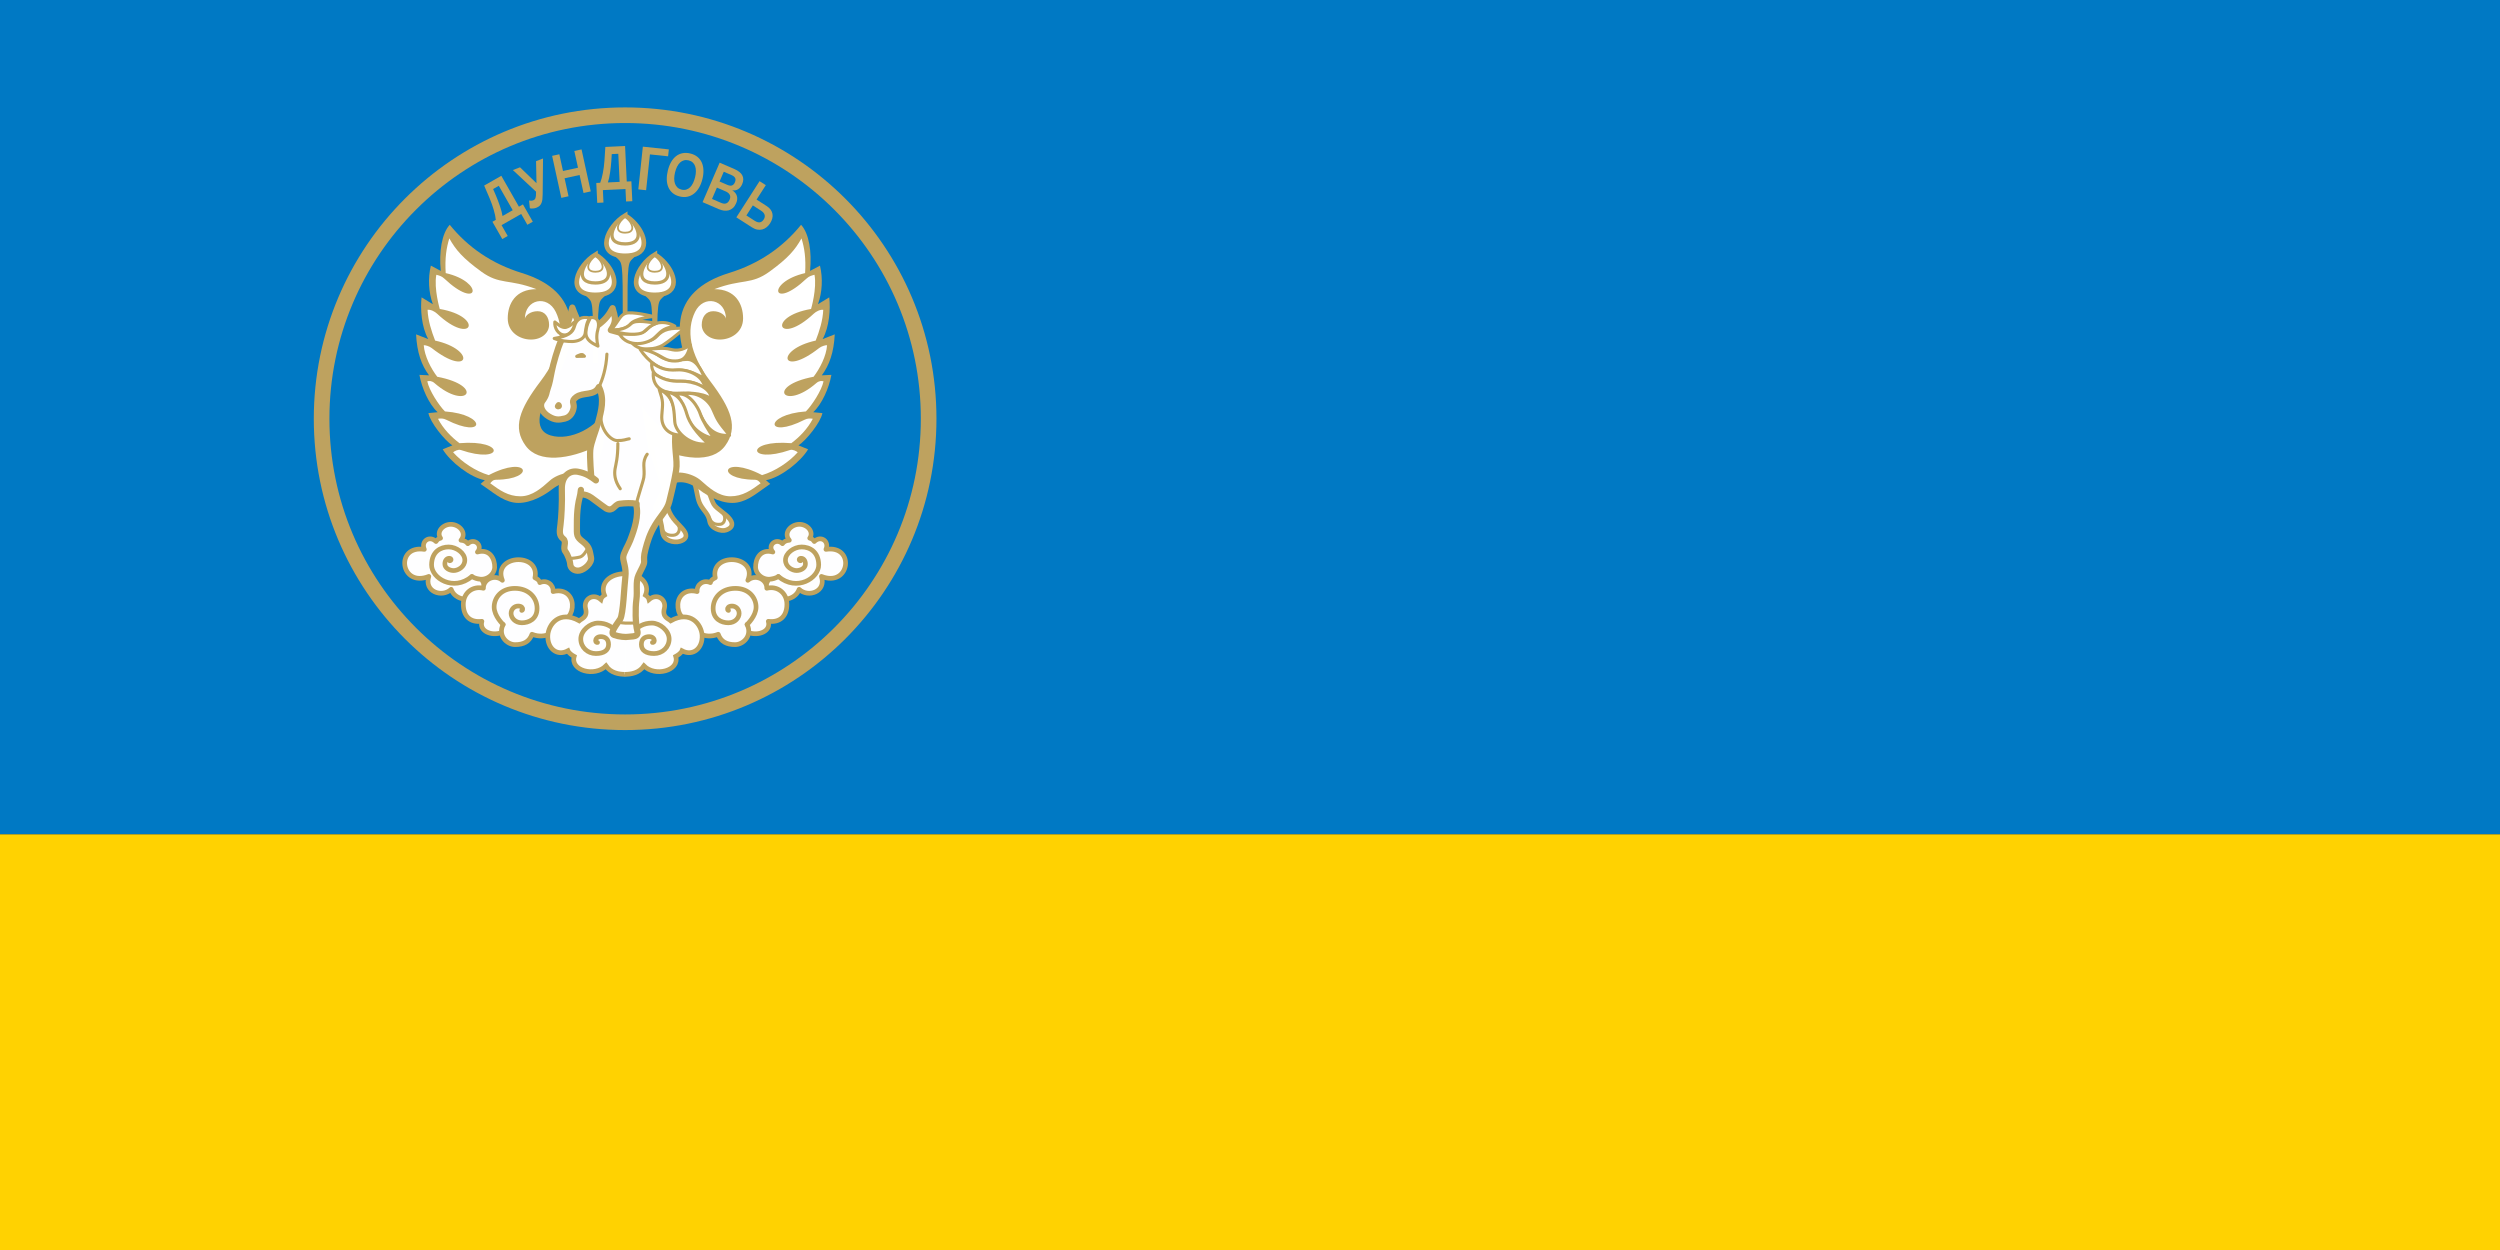 <?xml version="1.0" encoding="UTF-8" standalone="no"?>
<!-- Created with Inkscape (http://www.inkscape.org/) -->

<svg
   xmlns:dc="http://purl.org/dc/elements/1.1/"
   xmlns:cc="http://creativecommons.org/ns#"
   xmlns:rdf="http://www.w3.org/1999/02/22-rdf-syntax-ns#"
   xmlns:svg="http://www.w3.org/2000/svg"
   xmlns="http://www.w3.org/2000/svg"
   xmlns:xlink="http://www.w3.org/1999/xlink"
   xmlns:sodipodi="http://sodipodi.sourceforge.net/DTD/sodipodi-0.dtd"
   xmlns:inkscape="http://www.inkscape.org/namespaces/inkscape"
   width="1600"
   height="800"
   viewBox="0 0 1600 800"
   id="svg2"
   version="1.1"
   inkscape:version="0.91 r13725"
   sodipodi:docname="Mn flag dundgovi aimag.svg">
  <rect x="0" y="0" width="1600" height="800" fill="#333333" stroke="none"/>
  <title
     id="title4324">Flag of Dundgovi Aimag</title>
  <defs
     id="defs4" />
  <sodipodi:namedview
     id="base"
     pagecolor="#ffffff"
     bordercolor="#666666"
     borderopacity="1.0"
     inkscape:pageopacity="0.0"
     inkscape:pageshadow="2"
     inkscape:zoom="0.45322266"
     inkscape:cx="793.39482"
     inkscape:cy="443.54328"
     inkscape:document-units="px"
     inkscape:current-layer="layer2"
     showgrid="false"
     units="px"
     inkscape:showpageshadow="false"
     borderlayer="true"
     showguides="false"
     inkscape:guide-bbox="true"
     inkscape:object-nodes="true"
     inkscape:window-width="1440"
     inkscape:window-height="810"
     inkscape:window-x="215"
     inkscape:window-y="-4"
     inkscape:window-maximized="0" />
  <g
     inkscape:groupmode="layer"
     id="layer2"
     inkscape:label="background"
     sodipodi:insensitive="true">
    <rect
       y="6.0396133e-014"
       x="0"
       height="534"
       width="1600"
       id="rect4150"
       style="opacity:1;fill:#0079c4;fill-opacity:1;stroke:none;stroke-width:6;stroke-linecap:square;stroke-linejoin:miter;stroke-miterlimit:4;stroke-dasharray:none;stroke-opacity:1" />
    <rect
       style="opacity:1;fill:#ffd201;fill-opacity:1;stroke:none;stroke-width:6;stroke-linecap:square;stroke-linejoin:miter;stroke-miterlimit:4;stroke-dasharray:none;stroke-opacity:1"
       id="rect4148"
       width="1600"
       height="266"
       x="0"
       y="534" />
  </g>
  <g
     inkscape:groupmode="layer"
     id="layer3"
     inkscape:label="coa"
     sodipodi:insensitive="true">
    <g
       id="g4228"
       transform="matrix(0.5,0,0,0.5,200.08,67.992)">
      <g
         style="display:inline;opacity:1"
         transform="translate(0,-252.362)"
         id="layer1-2"
         inkscape:label="Ebene 1" />
      <g
         style="display:inline"
         inkscape:label="background"
         id="layer5">
        <circle
           r="388.5"
           cy="400"
           cx="400"
           id="path4252"
           style="opacity:1;fill:#0079c4;fill-opacity:1;stroke:#bea25f;stroke-width:20;stroke-linecap:square;stroke-linejoin:round;stroke-miterlimit:4;stroke-dasharray:none;stroke-opacity:1" />
      </g>
      <g
         inkscape:label="text"
         id="layer8">
        <g
           transform="matrix(1,0.017,-0.017,1,7.042,-6.919)"
           inkscape:transform-center-y="-288.6733"
           inkscape:transform-center-x="-1.6893446"
           id="text4193"
           style="font-style:normal;font-variant:normal;font-weight:bold;font-stretch:condensed;font-size:80px;line-height:100%;font-family:'Liberation Sans Narrow';-inkscape-font-specification:'Liberation Sans Narrow, Bold Condensed';text-align:center;letter-spacing:0px;word-spacing:0px;writing-mode:lr-tb;text-anchor:middle;fill:#bfa160;fill-opacity:1;stroke:none;stroke-width:1px;stroke-linecap:butt;stroke-linejoin:miter;stroke-opacity:1">
          <path
             inkscape:transform-center-y="-270.42709"
             inkscape:transform-center-x="149.25909"
             inkscape:connector-curvature="0"
             id="path4201"
             style="font-style:normal;font-variant:normal;font-weight:bold;font-stretch:condensed;font-size:80px;line-height:100%;font-family:'Liberation Sans Narrow';-inkscape-font-specification:'Liberation Sans Narrow, Bold Condensed';text-align:center;writing-mode:lr-tb;text-anchor:middle;fill:#bea25f;fill-opacity:1"
             d="m 259.245,131.089 5.108,-3.027 12.984,21.911 -6.889,4.082 -8.125,-13.711 -24.901,14.756 8.125,13.711 -6.889,4.082 -12.984,-21.911 4.301,-2.549 q -0.294,-2.641 -1.013,-5.847 -0.719,-3.206 -1.832,-6.77 -1.079,-3.583 -2.505,-7.37 -1.413,-3.84 -3.14,-7.674 l -7.181,-15.95 21.743,-12.884 23.2,39.15 z m -7.864,4.66 -18.341,-30.95 -7.192,4.262 3.786,8.381 q 1.357,3.056 2.764,6.58 1.421,3.471 2.615,6.941 1.227,3.45 2.141,6.677 0.914,3.227 1.322,5.755 l 12.904,-7.647 z" />
          <path
             inkscape:transform-center-y="-301.04796"
             inkscape:transform-center-x="124.33708"
             inkscape:connector-curvature="0"
             id="path4204"
             style="font-style:normal;font-variant:normal;font-weight:bold;font-stretch:condensed;font-size:80px;line-height:100%;font-family:'Liberation Sans Narrow';-inkscape-font-specification:'Liberation Sans Narrow, Bold Condensed';text-align:center;writing-mode:lr-tb;text-anchor:middle;fill:#bea25f;fill-opacity:1"
             d="m 289.362,114.675 q 0.017,3.489 -0.223,6.239 -0.239,2.75 -1.06,4.892 -0.821,2.142 -2.348,3.684 -1.541,1.506 -4.113,2.543 -0.906,0.365 -2.015,0.644 -1.109,0.279 -2.24,0.398 -1.095,0.105 -2.161,0.071 -1.066,-0.033 -1.959,-0.263 l -1.166,-9.891 q 1.386,0.199 2.721,0.167 1.335,-0.033 2.639,-0.558 1.051,-0.424 1.702,-1.107 0.687,-0.698 1.076,-1.824 0.389,-1.125 0.537,-2.743 0.133,-1.654 0.091,-3.954 l -0.07,-1.53 -30.097,-27.12 9.094,-3.666 21.453,19.991 -1.056,-28.214 8.876,-3.578 0.32,45.821 z" />
          <path
             inkscape:transform-center-y="-313.64564"
             inkscape:transform-center-x="68.677273"
             inkscape:connector-curvature="0"
             id="path4206"
             style="font-style:normal;font-variant:normal;font-weight:bold;font-stretch:condensed;font-size:80px;line-height:100%;font-family:'Liberation Sans Narrow';-inkscape-font-specification:'Liberation Sans Narrow, Bold Condensed';text-align:center;writing-mode:lr-tb;text-anchor:middle;fill:#bea25f;fill-opacity:1"
             d="m 341.623,112.163 -5.438,-22.958 -19.119,4.529 5.438,22.958 -9.199,2.179 -12.686,-53.557 9.199,-2.179 5.051,21.324 19.119,-4.529 -5.051,-21.324 9.199,-2.179 12.686,53.557 -9.199,2.179 z" />
          <path
             inkscape:transform-center-y="-312.60174"
             inkscape:transform-center-x="13.81545"
             inkscape:connector-curvature="0"
             id="path4208"
             style="font-style:normal;font-variant:normal;font-weight:bold;font-stretch:condensed;font-size:80px;line-height:100%;font-family:'Liberation Sans Narrow';-inkscape-font-specification:'Liberation Sans Narrow, Bold Condensed';text-align:center;writing-mode:lr-tb;text-anchor:middle;fill:#bea25f;fill-opacity:1"
             d="m 396.68,96.555 5.925,-0.38 1.631,25.417 -7.991,0.513 -1.02,-15.905 -28.886,1.853 1.02,15.905 -7.991,0.513 -1.63,-25.416 4.99,-0.32 q 0.936,-2.487 1.75,-5.671 0.813,-3.184 1.439,-6.864 0.664,-3.683 1.111,-7.704 0.483,-4.063 0.683,-8.264 l 0.836,-17.472 25.222,-1.618 2.913,45.414 z m -9.122,0.585 -2.303,-35.903 -8.342,0.535 -0.428,9.187 q -0.177,3.339 -0.522,7.118 -0.308,3.738 -0.819,7.372 -0.472,3.631 -1.122,6.922 -0.65,3.291 -1.433,5.728 l 14.969,-0.96 z" />
          <path
             inkscape:transform-center-y="-320.27149"
             inkscape:transform-center-x="-36.455899"
             inkscape:connector-curvature="0"
             id="path4210"
             style="font-style:normal;font-variant:normal;font-weight:bold;font-stretch:condensed;font-size:80px;line-height:100%;font-family:'Liberation Sans Narrow';-inkscape-font-specification:'Liberation Sans Narrow, Bold Condensed';text-align:center;writing-mode:lr-tb;text-anchor:middle;fill:#bea25f;fill-opacity:1"
             d="m 449.831,54.516 -0.788,8.871 -23.307,-2.071 -4.08,45.913 -10,-0.889 4.868,-54.784 33.306,2.96 z" />
          <path
             inkscape:transform-center-y="-311.87368"
             inkscape:transform-center-x="-76.794862"
             inkscape:connector-curvature="0"
             id="path4212"
             style="font-style:normal;font-variant:normal;font-weight:bold;font-stretch:condensed;font-size:80px;line-height:100%;font-family:'Liberation Sans Narrow';-inkscape-font-specification:'Liberation Sans Narrow, Bold Condensed';text-align:center;writing-mode:lr-tb;text-anchor:middle;fill:#bea25f;fill-opacity:1"
             d="m 493.457,91.725 q -1.425,6.286 -4.114,11.083 -2.69,4.798 -6.414,7.798 -3.686,3.01 -8.288,4.049 -4.563,1.048 -9.783,-0.135 -5.524,-1.252 -9.21,-4.251 -3.678,-3.037 -5.621,-7.362 -1.935,-4.364 -2.187,-9.788 -0.214,-5.416 1.159,-11.473 1.425,-6.286 4.021,-11.024 2.596,-4.739 6.218,-7.643 3.669,-2.933 8.215,-3.906 4.593,-1.002 9.964,0.216 5.372,1.218 9.084,4.102 3.712,2.884 5.719,7.104 2.007,4.22 2.307,9.615 0.346,5.365 -1.07,11.613 z m -9.41,-2.133 q 0.959,-4.229 0.889,-7.809 -0.023,-3.61 -1.108,-6.419 -1.047,-2.801 -3.154,-4.64 -2.098,-1.877 -5.26,-2.594 -3.238,-0.734 -5.94,0.055 -2.694,0.751 -4.884,2.818 -2.191,2.067 -3.768,5.314 -1.569,3.209 -2.527,7.438 -0.95,4.191 -0.944,7.877 0.052,3.657 1.082,6.534 1.068,2.886 3.149,4.839 2.119,1.962 5.281,2.679 3.391,0.769 6.11,-0.097 2.766,-0.895 4.898,-3.055 2.179,-2.19 3.688,-5.492 1.556,-3.332 2.489,-7.447 z" />
          <path
             inkscape:transform-center-y="-296.83483"
             inkscape:transform-center-x="-125.20657"
             inkscape:connector-curvature="0"
             id="path4214"
             style="font-style:normal;font-variant:normal;font-weight:bold;font-stretch:condensed;font-size:80px;line-height:100%;font-family:'Liberation Sans Narrow';-inkscape-font-specification:'Liberation Sans Narrow, Bold Condensed';text-align:center;writing-mode:lr-tb;text-anchor:middle;fill:#bea25f;fill-opacity:1"
             d="m 537.135,122.006 q -1.593,3.864 -4.04,6.109 -2.395,2.224 -5.328,3.085 -2.918,0.825 -6.185,0.45 -3.253,-0.411 -6.539,-1.766 l -20.874,-8.605 20.978,-50.885 19.104,7.876 q 3.684,1.519 6.245,3.504 2.576,1.949 3.908,4.357 1.331,2.408 1.345,5.244 0.029,2.8 -1.311,6.051 -1.787,4.334 -5.009,6.512 -3.171,2.157 -7.611,1.552 4.758,2.807 6.084,7.072 1.377,4.244 -0.767,9.444 z m -2.069,-26.753 q 1.414,-3.431 0.204,-5.62 -1.174,-2.174 -4.713,-3.633 l -9.931,-4.094 -5.196,12.604 10.004,4.124 q 3.684,1.519 5.985,0.651 2.352,-0.889 3.648,-4.031 z m -6.364,22.305 q 0.834,-2.022 0.749,-3.663 -0.084,-1.64 -0.898,-2.947 -0.777,-1.292 -2.145,-2.279 -1.368,-0.986 -3.174,-1.731 l -11.051,-4.556 -6.015,14.59 11.412,4.705 q 1.733,0.715 3.312,0.985 1.63,0.249 3.055,-0.135 1.441,-0.42 2.65,-1.612 1.209,-1.191 2.103,-3.358 z" />
          <path
             inkscape:transform-center-y="-272.78834"
             inkscape:transform-center-x="-165.57847"
             inkscape:connector-curvature="0"
             id="path4216"
             style="font-style:normal;font-variant:normal;font-weight:bold;font-stretch:condensed;font-size:80px;line-height:100%;font-family:'Liberation Sans Narrow';-inkscape-font-specification:'Liberation Sans Narrow, Bold Condensed';text-align:center;writing-mode:lr-tb;text-anchor:middle;fill:#bea25f;fill-opacity:1"
             d="m 580.986,146.945 q -1.847,2.991 -4.366,5.063 -2.486,2.092 -5.471,2.911 -2.985,0.819 -6.342,0.307 -3.336,-0.545 -6.859,-2.721 l -20.241,-12.499 28.919,-46.83 8.076,4.987 -11.514,18.645 13.029,8.045 q 3.357,2.073 5.234,4.609 1.91,2.557 2.41,5.391 0.553,2.821 -0.196,5.893 -0.749,3.072 -2.679,6.196 z m -8.192,-4.875 q 1.909,-3.091 1.007,-5.943 -0.848,-2.865 -4.603,-5.184 l -10.669,-6.588 -8.025,12.995 10.835,6.691 q 3.822,2.36 6.643,1.807 2.841,-0.587 4.812,-3.777 z" />
        </g>
      </g>
      <g
         style="display:inline;opacity:1"
         inkscape:label="clouds"
         id="layer7">
        <g
           transform="translate(-15.188,2)"
           id="g4284">
          <path
             style="fill:#ffffff;fill-opacity:0.996;fill-rule:evenodd;stroke:#bea25f;stroke-width:6;stroke-linecap:round;stroke-linejoin:round;stroke-miterlimit:5.9;stroke-dasharray:none;stroke-opacity:1"
             d="m 219.082,599.94 c 15.086,9.183 28.805,-1.208 29.133,-11.683 0.328,-10.475 -5.913,-24.219 -22.093,-19.627 7.517,-8.569 -4.21,-18.623 -12.287,-10.671 -1.912,-2.631 -4.485,-4.111 -8.776,-4.436 7.945,-9.526 -2.145,-20.336 -12.793,-20.395 -10.649,-0.059 -18.898,9.925 -13.309,17.74 -3.402,1.1 -3.887,1.584 -5.866,4.291 -8.349,-8.349 -19.541,-0.149 -14.903,10.054 -37.904,-5.826 -30.56,49.171 5.746,34.607 -6.358,19.373 16.79,27.755 28.583,16.516 8.433,23.779 56.501,12.023 38.7,-12.791 -4.182,-0.492 -8.855,-1.312 -12.135,-3.608 z"
             id="path4280"
             inkscape:connector-curvature="0"
             sodipodi:nodetypes="czccczccccccc" />
          <path
             style="fill:none;fill-rule:evenodd;stroke:#bea25f;stroke-width:6;stroke-linecap:round;stroke-linejoin:round;stroke-miterlimit:5.9;stroke-dasharray:none;stroke-opacity:1"
             d="m 219.082,599.94 c -23.816,19.868 -51.846,2.081 -51.636,-14.967 0.21,-17.048 11.755,-22.851 21.839,-22.851 10.084,0 20.708,7.962 20.708,16.793 0,8.832 -8.811,13.408 -14.203,13.408 -5.392,0 -11.347,-3.139 -11.347,-8.405 0,-5.266 3.165,-7.526 5.962,-7.294 2.797,0.232 2.471,3.315 0.176,3.151"
             id="path4282"
             inkscape:connector-curvature="0"
             sodipodi:nodetypes="czzzzzzc" />
        </g>
        <use
           height="100%"
           width="100%"
           transform="matrix(-1,0,0,1,800.039,1.6003906e-4)"
           id="use4288"
           xlink:href="#g4284"
           y="0"
           x="0" />
        <g
           transform="translate(-9.304,0)"
           id="g4294">
          <path
             style="fill:#ffffff;fill-opacity:0.996;fill-rule:evenodd;stroke:#bea25f;stroke-width:6;stroke-linecap:butt;stroke-linejoin:round;stroke-miterlimit:4;stroke-dasharray:none;stroke-opacity:1"
             d="m 253.191,663.402 c -7.034,13.806 4.525,25.745 15.25,25.745 10.726,0 18.202,-3.608 21.646,-13.283 16.726,6.887 34.273,-2.952 33.125,-17.054 12.367,0.684 19.198,-9.585 18.502,-21.358 -0.696,-11.773 -10.455,-19.95 -24.569,-16.195 0.656,-9.019 -8.035,-15.578 -17.054,-11.479 -0.492,-2.952 -2.952,-4.592 -6.231,-6.231 3.228,-14.234 -7.391,-23.15 -21.166,-23.15 -13.775,0 -27.374,9.703 -20.486,26.429 -9.675,-8.363 -24.598,-1.312 -24.27,10.167 -13.238,-3.348 -25.745,5.525 -25.745,20.498 0,14.973 8.544,23.71 23.778,21.81 -3.55,12.416 11.742,19.079 25.171,14.513 -0.492,-3.034 0.164,-7.133 2.05,-10.413 z"
             id="path4290"
             inkscape:connector-curvature="0"
             sodipodi:nodetypes="czcczcccscczccc" />
          <path
             style="fill:none;fill-rule:evenodd;stroke:#bea25f;stroke-width:6;stroke-linecap:round;stroke-linejoin:miter;stroke-miterlimit:4;stroke-dasharray:none;stroke-opacity:1"
             d="m 253.191,663.402 c 0,0 -11.543,-10.663 -11.543,-22.374 0,-11.711 8.906,-23.899 26.542,-23.899 17.636,0 28.412,11.844 28.412,25.582 0,13.738 -10.544,18.492 -19.472,18.492 -8.928,0 -13.799,-6.667 -13.799,-12.059 0,-5.392 4.174,-9.392 9.044,-9.392 4.87,0 5.798,2.777 5.798,3.711 0,0.933 -0.04,1.589 -1.199,1.923"
             id="path4292"
             inkscape:connector-curvature="0"
             sodipodi:nodetypes="czzzzzzzc" />
        </g>
        <use
           height="100%"
           width="100%"
           transform="matrix(-1,0,0,1,799.958,0)"
           id="use4298"
           xlink:href="#g4294"
           y="0"
           x="0" />
        <g
           transform="translate(0.293,0)"
           style="stroke:#bfa160;stroke-width:5;stroke-miterlimit:4;stroke-dasharray:none;stroke-opacity:1"
           id="g4312">
          <g
             style="stroke:#bfa160;stroke-width:5;stroke-miterlimit:4;stroke-dasharray:none;stroke-opacity:1"
             id="g4306">
            <path
               sodipodi:nodetypes="ccccsczccc"
               inkscape:connector-curvature="0"
               id="path4302"
               d="m 400,727.191 c -8.16,0 -18.491,-1.657 -24.805,-10.823 -14.431,14.595 -45.915,6.067 -40.668,-12.135 -2.46,-1.312 -6.887,-4.264 -8.035,-7.215 -14.182,7.56 -26.565,-3.28 -25.745,-19.678 0.704,-14.085 14.995,-32.74 40.176,-18.694 3.136,-2.874 11.159,-4.471 8.174,-15.774 -2.985,-11.303 9.028,-20.414 19.539,-11.447 0.58,-2.319 2.736,-4.416 4.592,-5.575 C 367.323,611.091 379.435,598.334 400,598.334"
               style="fill:#ffffff;fill-opacity:0.996;fill-rule:evenodd;stroke:#bea25f;stroke-width:6;stroke-linecap:butt;stroke-linejoin:miter;stroke-miterlimit:4;stroke-dasharray:none;stroke-opacity:1" />
            <path
               sodipodi:nodetypes="czzzzzzc"
               inkscape:connector-curvature="0"
               id="path4304"
               d="m 392.055,676.847 c -8.14,-11.46 -17.019,-15.306 -27.133,-15.306 -10.115,0 -21.977,9.696 -21.977,20.326 0,10.63 8.665,18.71 19.299,18.71 10.634,0 16.26,-4.365 16.26,-11.723 0,-7.359 -4.835,-9.935 -9.987,-9.935 -5.152,0 -6.588,3.394 -6.588,5.085 0,1.691 1.141,2.67 2.427,2.396"
               style="fill:#ffffff;fill-opacity:0.996;fill-rule:evenodd;stroke:#bea25f;stroke-width:6;stroke-linecap:round;stroke-linejoin:miter;stroke-miterlimit:4;stroke-dasharray:none;stroke-opacity:1" />
          </g>
          <use
             style="stroke:#bfa160;stroke-width:5;stroke-miterlimit:4;stroke-dasharray:none;stroke-opacity:1"
             x="0"
             y="0"
             xlink:href="#g4306"
             id="use4310"
             transform="matrix(-1,0,0,1,799,0)"
             width="100%"
             height="100%" />
        </g>
      </g>
      <g
         inkscape:label="chandmani"
         id="layer2-8">
        <g
           id="g4238">
          <path
             sodipodi:nodetypes="cssc"
             inkscape:connector-curvature="0"
             id="path4224"
             d="m 400.01,139.912 c -22.735,13.71 -39.918,51.575 0,51.575 7.004,0 12.258,-1.18 16.035,-3.197 17.752,-9.48 2.91,-37.454 -16.035,-48.377 z"
             style="fill:#ffffff;fill-opacity:1;fill-rule:evenodd;stroke:#bea25f;stroke-width:6;stroke-linecap:butt;stroke-linejoin:miter;stroke-miterlimit:4;stroke-dasharray:none;stroke-opacity:1" />
          <use
             x="0"
             y="0"
             xlink:href="#path4224"
             id="use4232"
             transform="matrix(0.701,0,0,0.702,119.532,41.786)"
             width="100%"
             height="100%"
             style="stroke-width:5.703;stroke-miterlimit:4;stroke-dasharray:none" />
          <use
             x="0"
             y="0"
             xlink:href="#use4232"
             id="use4234"
             transform="matrix(0.549,0,0,0.55,180.398,64.945)"
             width="100%"
             height="100%"
             style="stroke-width:7.281;stroke-miterlimit:4;stroke-dasharray:none" />
          <path
             style="fill:#bea25f;fill-opacity:1;fill-rule:evenodd;stroke:#bea25f;stroke-width:6;stroke-linecap:butt;stroke-linejoin:miter;stroke-miterlimit:4;stroke-dasharray:none;stroke-opacity:1"
             d="m 390,190.537 c 10.029,10.208 10,3.11 10,88 0,-84.543 0.15,-77.792 10,-88"
             id="path4236"
             inkscape:connector-curvature="0"
             sodipodi:nodetypes="ccc" />
        </g>
        <use
           height="100%"
           width="100%"
           transform="translate(38,50)"
           id="use4244"
           xlink:href="#g4238"
           y="0"
           x="0" />
        <use
           height="100%"
           width="100%"
           transform="translate(-38,50)"
           id="use4246"
           xlink:href="#g4238"
           y="0"
           x="0" />
      </g>
      <g
         style="display:inline"
         inkscape:label="hind"
         id="layer6">
        <path
           style="display:inline;opacity:1;fill:#ffffff;fill-opacity:0.996;fill-rule:evenodd;stroke:#bea25f;stroke-width:6;stroke-linecap:butt;stroke-linejoin:miter;stroke-miterlimit:4;stroke-dasharray:none;stroke-opacity:1"
           d="m 438.987,512.587 c 4.908,10.287 7.687,21.325 8.859,32.569 1.172,11.244 15.035,14.01 22.254,11.829 7.22,-2.181 10.497,-6.535 5.181,-13.891 -5.316,-7.356 -16.31,-14.579 -20.373,-28.448 -4.063,-13.869 -1.492,-31.432 -1.492,-31.432 z"
           id="path4262"
           inkscape:connector-curvature="0"
           sodipodi:nodetypes="czzzzcc" />
        <path
           sodipodi:nodetypes="czzzzscc"
           inkscape:connector-curvature="0"
           id="path4258"
           d="m 487.19,476.648 c 5.433,15.505 4.74,25.48 9.286,33.563 4.545,8.083 10.214,11.652 11.698,20.945 1.483,9.293 14.771,13.618 21.106,11.337 6.335,-2.281 10.333,-6.371 5.017,-13.727 -5.316,-7.356 -17.367,-13.431 -20.802,-19.41 -3.028,-5.271 -6.907,-18.065 -8.762,-24.442 z"
           style="display:inline;opacity:1;fill:#ffffff;fill-opacity:0.996;fill-rule:evenodd;stroke:#bea25f;stroke-width:6;stroke-linecap:butt;stroke-linejoin:miter;stroke-miterlimit:4;stroke-dasharray:none;stroke-opacity:1" />
        <path
           sodipodi:nodetypes="czc"
           inkscape:connector-curvature="0"
           id="path4260"
           d="m 507.557,526.566 c 3.308,7.855 8.191,9.123 14.267,8.527 6.076,-0.596 7.139,-9.143 3.964,-13.498"
           style="display:inline;opacity:1;fill:none;fill-opacity:0.996;fill-rule:evenodd;stroke:#bea25f;stroke-width:4;stroke-linecap:round;stroke-linejoin:miter;stroke-miterlimit:4;stroke-dasharray:none;stroke-opacity:1" />
        <path
           style="display:inline;opacity:1;fill:none;fill-opacity:0.996;fill-rule:evenodd;stroke:#bea25f;stroke-width:4;stroke-linecap:round;stroke-linejoin:miter;stroke-miterlimit:4;stroke-dasharray:none;stroke-opacity:1"
           d="m 447.375,540.894 c 2.324,7.035 8.683,8.795 14.759,8.199 6.076,-0.596 8.943,-6.684 6.26,-13.006"
           id="path4270"
           inkscape:connector-curvature="0"
           sodipodi:nodetypes="czc" />
      </g>
      <g
         style="display:inline"
         inkscape:label="wings"
         id="layer4">
        <g
           transform="translate(-13.669,0)"
           id="g4197">
          <path
             style="opacity:1;fill:#bea25f;fill-opacity:1;fill-rule:evenodd;stroke:none;stroke-width:1px;stroke-linecap:butt;stroke-linejoin:miter;stroke-opacity:1"
             d="m 434.889,382.401 c 14.21,29.242 50.123,46.467 74.87,38.981 24.747,-7.486 12.988,-37.948 -3.27,-65.287 -13.272,-22.318 -26.329,-54.897 -22.056,-82.654 4.273,-27.757 24.091,-48.257 62.407,-60.067 38.316,-11.81 68.648,-32.764 92.05,-61.627 10.205,11.09 13.917,34.534 11.498,59.021 l 12.685,-6.755 c 3.861,16.272 2.947,34.205 -2.569,49.374 l 14.451,-8.762 c 1.655,15.169 0.176,37.688 -8.486,53.408 l 15.507,-6.06 c -1.103,23.167 -6.91,39.492 -16.563,52.455 l 12.3,-0.599 c -3.034,16.824 -12,37.333 -23.308,47.814 l 11.788,1.151 c -2.206,11.86 -20.861,35.092 -30.652,41.297 l 12.348,5.043 c -9.377,15.721 -35.174,36.113 -53.929,39.56 l 5.461,4.724 c -15.721,10.48 -26.448,20.993 -42.314,23.82 -15.866,2.827 -35.23,-6.012 -49.271,-16.933 -14.042,-10.921 -32.496,-14.357 -45.671,3.507 l -19.076,-57.333 z"
             id="path4193"
             inkscape:connector-curvature="0"
             sodipodi:nodetypes="czszzccccccccccccccczsccc" />
          <path
             style="fill:#ffffff;fill-opacity:1;fill-rule:evenodd;stroke:none;stroke-width:1px;stroke-linecap:butt;stroke-linejoin:miter;stroke-opacity:1"
             d="m 450.696,435.114 c 34.519,16.772 74.268,22.569 91.075,-0.585 16.807,-23.154 8.288,-46.419 -19.112,-82.53 -27.4,-36.111 -30.453,-66.131 -19.502,-88.699 10.951,-22.568 39.536,-16.192 39.536,8.661 -0.776,-4.211 -6.962,-9.603 -16.306,-9.603 -9.344,0 -14.65,7.536 -14.65,17.501 0,9.965 9.16,18.794 23.207,18.794 14.047,0 29.715,-9.209 29.715,-27.09 0,-18.787 -9.986,-37.425 -36.735,-37.425 35.509,-13.597 46.767,-5.145 70.584,-22.45 23.818,-17.305 32.713,-27.854 40.935,-42.549 3.815,12.535 5.768,25.254 4.621,44.44 -49.939,11.548 -42.462,48.762 1.869,6.954 3.342,-3.151 6.619,-3.843 10.12,-4.818 3.31,17.651 -4.388,43.782 -4.388,43.782 -57.265,9.883 -41.98,48.553 3.523,5.96 2.78,-2.602 7.858,-5.404 12.079,-4.888 -0.585,14.023 -5.062,27.588 -9.654,39.394 -52.8,11.723 -44.489,48.01 4.388,9.556 2.993,-2.355 8.355,-3.884 10.148,-3.608 -0.898,13.827 -9.274,29.951 -17.243,40.353 -61.692,11.722 -38.203,44.412 3.601,8.037 3.244,-2.822 6.635,-2.995 9.117,-2.167 -2.344,11.584 -14.861,30.782 -22.583,38.504 -54.226,3.974 -52.026,36.208 -1.654,10.656 3.695,-1.874 7.481,-1.893 10.515,-1.204 -6.515,12.665 -16.993,23.336 -27.488,31.208 -59.849,-4.989 -56.522,27.516 -1.635,8.723 3.217,-1.102 8.018,1.414 9.811,2.931 -11.282,12.638 -29.091,24.349 -45.624,29.216 -51.197,-26.682 -61.245,5.566 -9.373,5.947 4.265,0.031 5.803,2.656 7.508,4.492 -12.056,8.904 -23.027,16.669 -38.62,16.669 -15.593,0 -27.602,-11.133 -37.914,-20.282 -10.312,-9.149 -34.862,-16.328 -51.893,-2.251 z"
             id="path4195"
             inkscape:connector-curvature="0"
             sodipodi:nodetypes="czzzczzzsczccsccsccsccsccsccsccsczzcc" />
        </g>
        <use
           height="100%"
           width="100%"
           transform="matrix(-1,0,0,1,800.736,0)"
           id="use4201"
           xlink:href="#g4197"
           y="0"
           x="0" />
      </g>
      <g
         style="display:inline;opacity:1"
         inkscape:label="horse"
         id="layer3-5">
        <path
           inkscape:connector-curvature="0"
           id="path4328"
           d="m 343.124,496.721 c 11.616,0.144 14.103,5.436 32.725,18.237 8.826,4.413 10.323,-4.885 16.824,-6.068 7.667,-0.988 15.517,-1.238 21.988,-0.015 -0.133,4.634 0.038,2.93 0.377,5.96 1.719,15.355 -6.273,34.756 -8.613,40.997 -2.34,6.241 -8.921,16.382 -8.921,21.842 0,5.461 4.246,13.49 2.78,24.963 -1.439,11.267 -2.681,47.585 -6.581,53.826 -3.9,6.241 -14.042,17.942 -7.801,20.282 6.241,2.34 14.822,3.12 18.722,2.34 3.9,-0.78 13.261,0.78 10.921,-7.801 -2.34,-8.581 -2.681,-28.863 -1.12,-39.784 1.56,-10.921 -1.22,-22.623 2.681,-31.203 3.9,-8.581 7.261,-13.261 7.261,-17.162 0,-3.9 -0.928,-6.298 1.655,-15.972 2.583,-9.674 5.179,-19.078 12.314,-31.029 7.135,-11.951 15.526,-19.295 18.107,-29.723 2.581,-10.428 6.489,-26.212 8.829,-40.289 2.34,-14.077 -3.447,-29.454 -0.358,-52.285 l -4.81,-57.709 -42.671,-59.832 -35.718,-9.732 c 7.769,-11.64 5.513,-16.355 2.237,-28.06 -4.413,8.136 -8.648,14.361 -18.789,21.771 l -25.796,-5.625 c 0,0 -4.612,-10.268 -6.952,-16.899 -1.856,8.352 -4.065,15.455 -6.76,21.503 l -7.39,20.461 c -4.738,10.111 -10.628,31.372 -12.196,39.693 -1.567,8.32 -2.88,15.583 -5.034,21.306 -2.154,5.723 -0.931,8.751 -7.516,17.374 -3.31,6.343 0.437,13.943 8.55,18.892 8.113,4.949 13.101,4.689 20.824,2.758 7.722,-1.931 10.742,-9.35 11.294,-14.59 0.552,-5.24 -3.804,-7.631 3.252,-12.852 8.88,-6.57 23.169,-1.171 28.99,-12.836 7.617,15.006 2.711,31.446 -0.585,44.028 -3.295,12.583 -9.647,26.658 -10.475,36.311 -0.853,9.954 1.263,34.52 1.263,34.52 l 5.975,4.576 c -6.596,-4.836 -11.936,-8.811 -22.683,-10.964 -10.748,-2.154 -21.513,4.964 -20.961,22.616 0.552,17.651 -0.552,35.854 -1.655,44.68 -1.103,8.826 -2.147,13.95 3.299,18.392 5.446,4.442 -1.058,11.01 3.06,16.486 3.049,4.053 5.994,12.755 5.994,15.513 0,5.516 5.159,9.829 11.779,8.725 6.619,-1.103 16.481,-9.767 14.826,-16.938 -1.655,-7.171 -1.182,-13.138 -10.007,-19.757 -8.826,-6.619 -7.99,-8.631 -7.99,-20.766 0,-12.135 0.276,-17.1 1.379,-25.65 1.08,-8.369 2.982,-11.494 3.742,-20.111"
           style="fill:#ffffff;fill-opacity:0.996;fill-rule:evenodd;stroke:#bea25f;stroke-width:8;stroke-linecap:round;stroke-linejoin:round;stroke-miterlimit:4;stroke-dasharray:none;stroke-opacity:1" />
        <path
           inkscape:connector-curvature="0"
           id="path4172"
           d="m 366.403,359.543 c 4.645,-9.289 9.447,-24.546 10.274,-42.198"
           style="fill:#ffffff;fill-opacity:0.996;fill-rule:evenodd;stroke:#bea25f;stroke-width:4;stroke-linecap:round;stroke-linejoin:round;stroke-miterlimit:4;stroke-dasharray:none;stroke-opacity:1" />
        <path
           sodipodi:nodetypes="czc"
           inkscape:connector-curvature="0"
           id="path4174"
           d="m 390.714,431.799 c 0,18.722 -2.631,26.523 -3.606,32.374 -0.975,5.851 -0.916,14.81 6.633,25.452"
           style="fill:none;fill-rule:evenodd;stroke:#bea25f;stroke-width:4;stroke-linecap:round;stroke-linejoin:round;stroke-miterlimit:4;stroke-dasharray:none;stroke-opacity:1" />
        <path
           sodipodi:nodetypes="csc"
           inkscape:connector-curvature="0"
           id="path4176"
           d="m 428.218,445.45 c -7.411,10.531 -2.551,18.135 -4.29,29.643 -0.87,5.754 -9.133,29.149 -9.266,33.783"
           style="fill:none;fill-rule:evenodd;stroke:#bea25f;stroke-width:4;stroke-linecap:round;stroke-linejoin:round;stroke-miterlimit:4;stroke-dasharray:none;stroke-opacity:1" />
        <path
           sodipodi:nodetypes="csc"
           inkscape:connector-curvature="0"
           id="path4178"
           d="m 352.147,566.014 c -2.092,3.515 -5.669,9.835 -9.96,11.006 -4.29,1.17 -9.668,1.582 -12.917,1.928"
           style="fill:none;fill-rule:evenodd;stroke:#bea25f;stroke-width:4;stroke-linecap:round;stroke-linejoin:round;stroke-miterlimit:4;stroke-dasharray:none;stroke-opacity:1" />
        <path
           sodipodi:nodetypes="cc"
           inkscape:connector-curvature="0"
           id="path4180"
           d="m 412.165,661.534 c -10.141,0 -15.312,0.554 -20.382,-1.396"
           style="fill:none;fill-rule:evenodd;stroke:#bea25f;stroke-width:4;stroke-linecap:round;stroke-linejoin:round;stroke-miterlimit:4;stroke-dasharray:none;stroke-opacity:1" />
        <path
           sodipodi:nodetypes="cscsc"
           inkscape:connector-curvature="0"
           id="path4186"
           d="m 381.803,286.312 c 10.921,-11.311 11.311,-21.452 23.013,-21.842 11.701,-0.39 31.351,4.67 31.351,4.67 0,0 -23.94,1.96 -29.791,10.151 -5.851,8.191 -24.573,7.021 -24.573,7.021 z"
           style="fill:#ffffff;fill-opacity:1;fill-rule:evenodd;stroke:#bea25f;stroke-width:4;stroke-linecap:round;stroke-linejoin:round;stroke-miterlimit:4;stroke-dasharray:none;stroke-opacity:1" />
        <path
           sodipodi:nodetypes="czczc"
           inkscape:connector-curvature="0"
           id="path4190"
           d="m 355.932,270.43 c 10.836,-0.609 11.069,8.639 9.051,15.892 -2.018,7.253 -1.3,13.889 0.211,20.713 -6.631,-3.51 -15.744,-7.256 -15.385,-17.67 0.359,-10.414 6.123,-18.935 6.123,-18.935 z"
           style="fill:#ffffff;fill-opacity:1;fill-rule:evenodd;stroke:#bea25f;stroke-width:4;stroke-linecap:round;stroke-linejoin:round;stroke-miterlimit:4;stroke-dasharray:none;stroke-opacity:1" />
        <path
           sodipodi:nodetypes="czc"
           inkscape:connector-curvature="0"
           id="path4203"
           d="m 369.095,392.998 c -2.025,19.968 12.004,34.813 20.673,34.932 8.67,0.119 11.135,-1.61 15.453,-2.262"
           style="fill:none;fill-rule:evenodd;stroke:#bea25f;stroke-width:4;stroke-linecap:round;stroke-linejoin:round;stroke-miterlimit:4;stroke-dasharray:none;stroke-opacity:1" />
        <path
           sodipodi:nodetypes="csczc"
           style="fill:#ffffff;fill-opacity:1;fill-rule:evenodd;stroke:#bea25f;stroke-width:4;stroke-linecap:round;stroke-linejoin:round;stroke-miterlimit:4;stroke-dasharray:none;stroke-opacity:1"
           d="m 406.556,299.679 c 9.765,3.727 26.302,3.273 34.184,-5.383 8.392,-9.216 17.085,-10.587 35.563,-10.036 -9.641,8.023 -20.693,16.944 -28.211,21.66 -7.518,4.717 -31.99,10.464 -41.536,-6.242 z"
           id="path4207"
           inkscape:connector-curvature="0" />
        <path
           sodipodi:nodetypes="csczzc"
           inkscape:connector-curvature="0"
           id="path4209"
           d="m 419.267,311.198 c 9.637,15.167 27.88,28.586 41.597,27.058 18.615,-2.074 26.734,3.122 41.36,10.338 -4.681,-10.336 -11.081,-25.929 -24.72,-24.509 -13.639,1.42 -25.046,1.457 -32.991,-3.963 -7.945,-5.421 -12.71,-9.282 -25.246,-8.924 z"
           style="fill:#ffffff;fill-opacity:1;fill-rule:evenodd;stroke:#bea25f;stroke-width:4;stroke-linecap:round;stroke-linejoin:round;stroke-miterlimit:4;stroke-dasharray:none;stroke-opacity:1" />
        <path
           inkscape:connector-curvature="0"
           id="path4215"
           d="m 392.721,291.521 c 11.52,-0.173 27.941,2.177 35.823,-6.48 8.392,-9.216 22.626,-10.999 35.059,-3.621 -13.567,3.095 -15.139,4.083 -24.977,13.902 -9.838,9.819 -35.453,14.201 -45.906,-3.801 z"
           style="fill:#ffffff;fill-opacity:1;fill-rule:evenodd;stroke:#bea25f;stroke-width:4;stroke-linecap:round;stroke-linejoin:round;stroke-miterlimit:4;stroke-dasharray:none;stroke-opacity:1"
           sodipodi:nodetypes="csczc" />
        <path
           sodipodi:nodetypes="czcsc"
           inkscape:connector-curvature="0"
           id="path4217"
           d="m 483.317,305.391 c -3.728,19.4 -12.264,21.45 -23.346,20.543 -11.082,-0.907 -14.519,-8.805 -36.178,-14.627 15.361,-0.798 24.657,-2.582 34.065,-0.195 7.664,1.944 15.098,1.96 25.459,-5.721 z"
           style="fill:#ffffff;fill-opacity:1;fill-rule:evenodd;stroke:#bea25f;stroke-width:4;stroke-linecap:round;stroke-linejoin:round;stroke-miterlimit:4;stroke-dasharray:none;stroke-opacity:1" />
        <path
           sodipodi:nodetypes="czczc"
           inkscape:connector-curvature="0"
           id="path4219"
           d="m 382.469,286.731 c 13.514,5.516 35.333,7.297 41.646,1.931 6.313,-5.366 8.274,-7.998 16.272,-11.032 -9.101,-0.552 -26.486,-5.163 -32.821,0.827 -6.334,5.99 -13.79,7.998 -25.098,8.274 z"
           style="fill:#ffffff;fill-opacity:1;fill-rule:evenodd;stroke:#bea25f;stroke-width:4;stroke-linecap:round;stroke-linejoin:round;stroke-miterlimit:4;stroke-dasharray:none;stroke-opacity:1" />
        <path
           sodipodi:nodetypes="czczc"
           style="fill:#ffffff;fill-opacity:1;fill-rule:evenodd;stroke:#bea25f;stroke-width:4;stroke-linecap:round;stroke-linejoin:round;stroke-miterlimit:4;stroke-dasharray:none;stroke-opacity:1"
           d="m 434.106,328.485 c 9.765,6.068 16.87,10.078 32.353,9.011 15.483,-1.068 34.851,8.443 35.583,24.011 -12.202,-9.191 -23.33,-9.763 -32.973,-9.501 -9.643,0.263 -37.429,-2.447 -34.964,-23.521 z"
           id="path4221"
           inkscape:connector-curvature="0" />
        <path
           inkscape:connector-curvature="0"
           id="path4223"
           d="m 435.999,341.333 c 11.388,8.155 21.432,11.188 35.765,10.687 14.334,-0.5 38.082,7.212 38.814,22.78 -12.202,-9.191 -35.666,-7.692 -45.308,-7.429 -9.643,0.263 -30.662,-3.409 -29.271,-26.039 z"
           style="fill:#ffffff;fill-opacity:1;fill-rule:evenodd;stroke:#bea25f;stroke-width:4;stroke-linecap:round;stroke-linejoin:round;stroke-miterlimit:4;stroke-dasharray:none;stroke-opacity:1"
           sodipodi:nodetypes="czczc" />
        <path
           sodipodi:nodetypes="czczc"
           inkscape:connector-curvature="0"
           id="path4225"
           d="m 337.574,274.046 c -2.556,8.872 -6.651,18.899 -15.08,18.76 -8.429,-0.139 -13.335,-9.792 -12.459,-16.635 4.011,2.67 6.8,6.402 12.248,7.018 5.448,0.617 15.29,-9.143 15.29,-9.143 z"
           style="fill:#ffffff;fill-opacity:1;fill-rule:evenodd;stroke:#bea25f;stroke-width:4;stroke-linecap:round;stroke-linejoin:round;stroke-miterlimit:4;stroke-dasharray:none;stroke-opacity:1" />
        <path
           sodipodi:nodetypes="zzzz"
           inkscape:connector-curvature="0"
           id="path4162"
           d="m 313.287,385.759 c 1.547,0.817 4.642,-0.353 3.715,-3.062 -0.927,-2.708 -3.102,-2.602 -4.281,-0.375 -1.179,2.227 -0.981,2.62 0.566,3.436 z"
           style="fill:#bd9363;fill-opacity:0.996;fill-rule:evenodd;stroke:#bea25f;stroke-width:4;stroke-linecap:round;stroke-linejoin:round;stroke-miterlimit:4;stroke-dasharray:none;stroke-opacity:1" />
        <path
           sodipodi:nodetypes="cccc"
           inkscape:connector-curvature="0"
           id="path4164"
           d="m 338.062,320.166 c 6.619,0 5.427,-0.058 9.825,-0.15 -2.43,-2.999 -3.977,-2.196 -5.598,-1.756 -2.92,0.906 -4.227,1.906 -4.227,1.906 z"
           style="fill:#bd9363;fill-opacity:0.996;fill-rule:evenodd;stroke:#bea25f;stroke-width:4;stroke-linecap:round;stroke-linejoin:round;stroke-miterlimit:4;stroke-dasharray:none;stroke-opacity:1" />
        <path
           sodipodi:nodetypes="czczc"
           inkscape:connector-curvature="0"
           id="path4211"
           d="m 474.058,368.367 c 16.951,-3.913 32.384,6.268 38.365,19.806 5.981,13.538 5.877,14.492 21.183,33.026 -19.564,1.837 -29.484,-10.3 -36.164,-24.154 -6.68,-13.854 -8.991,-15.992 -23.384,-28.678 z"
           style="fill:#ffffff;fill-opacity:1;fill-rule:evenodd;stroke:#bea25f;stroke-width:4;stroke-linecap:round;stroke-linejoin:round;stroke-miterlimit:4;stroke-dasharray:none;stroke-opacity:1" />
        <path
           sodipodi:nodetypes="czczc"
           inkscape:connector-curvature="0"
           id="path4213"
           d="m 443.658,362.537 c 5.449,16.531 4.545,16.708 3.307,32.938 -1.238,16.23 9.727,25.897 25.053,25.361 -6.926,-11.045 -7.563,-14.429 -8.087,-23.937 -0.523,-9.508 -2.705,-26.953 -20.274,-34.362 z"
           style="fill:#ffffff;fill-opacity:1;fill-rule:evenodd;stroke:#bea25f;stroke-width:4;stroke-linecap:round;stroke-linejoin:round;stroke-miterlimit:4;stroke-dasharray:none;stroke-opacity:1" />
        <path
           style="fill:#ffffff;fill-opacity:1;fill-rule:evenodd;stroke:#bea25f;stroke-width:4;stroke-linecap:round;stroke-linejoin:round;stroke-miterlimit:4;stroke-dasharray:none;stroke-opacity:1"
           d="m 465.504,368.724 c 5.071,5.461 11.678,20.95 14.019,29.141 2.34,8.191 15.189,24.431 34.154,27.214 -5.461,-7.801 -15.073,-23.27 -17.413,-31.071 -2.34,-7.801 -14.166,-29.161 -30.759,-25.284 z"
           id="path4241"
           inkscape:connector-curvature="0"
           sodipodi:nodetypes="czczc" />
        <path
           sodipodi:nodetypes="czczc"
           inkscape:connector-curvature="0"
           id="path4239"
           d="m 452.928,365.778 c 9.999,12.9 9.626,25.264 10.639,38.404 1.013,13.14 20.15,31.369 42.941,27.846 -15.673,-14.193 -24.356,-27.102 -27.435,-37.79 -3.08,-10.688 -8.912,-26.406 -26.145,-28.46 z"
           style="fill:#ffffff;fill-opacity:1;fill-rule:evenodd;stroke:#bea25f;stroke-width:4;stroke-linecap:round;stroke-linejoin:round;stroke-miterlimit:4;stroke-dasharray:none;stroke-opacity:1" />
        <path
           sodipodi:nodetypes="czczsc"
           inkscape:connector-curvature="0"
           id="path4188"
           d="m 354.695,271.101 c -10.921,-2.925 -17.357,2.337 -19.502,10.531 -2.145,8.195 -8.092,12.733 -25.938,15.602 7.996,3.315 18.335,4.128 23.793,3.9 5.458,-0.227 14.627,-2.633 15.797,-10.434 1.17,-7.801 1.56,-13.298 5.851,-19.6 z"
           style="fill:#ffffff;fill-opacity:1;fill-rule:evenodd;stroke:#bea25f;stroke-width:4;stroke-linecap:round;stroke-linejoin:round;stroke-miterlimit:4;stroke-dasharray:none;stroke-opacity:1" />
      </g>
    </g>
  </g>
</svg>
